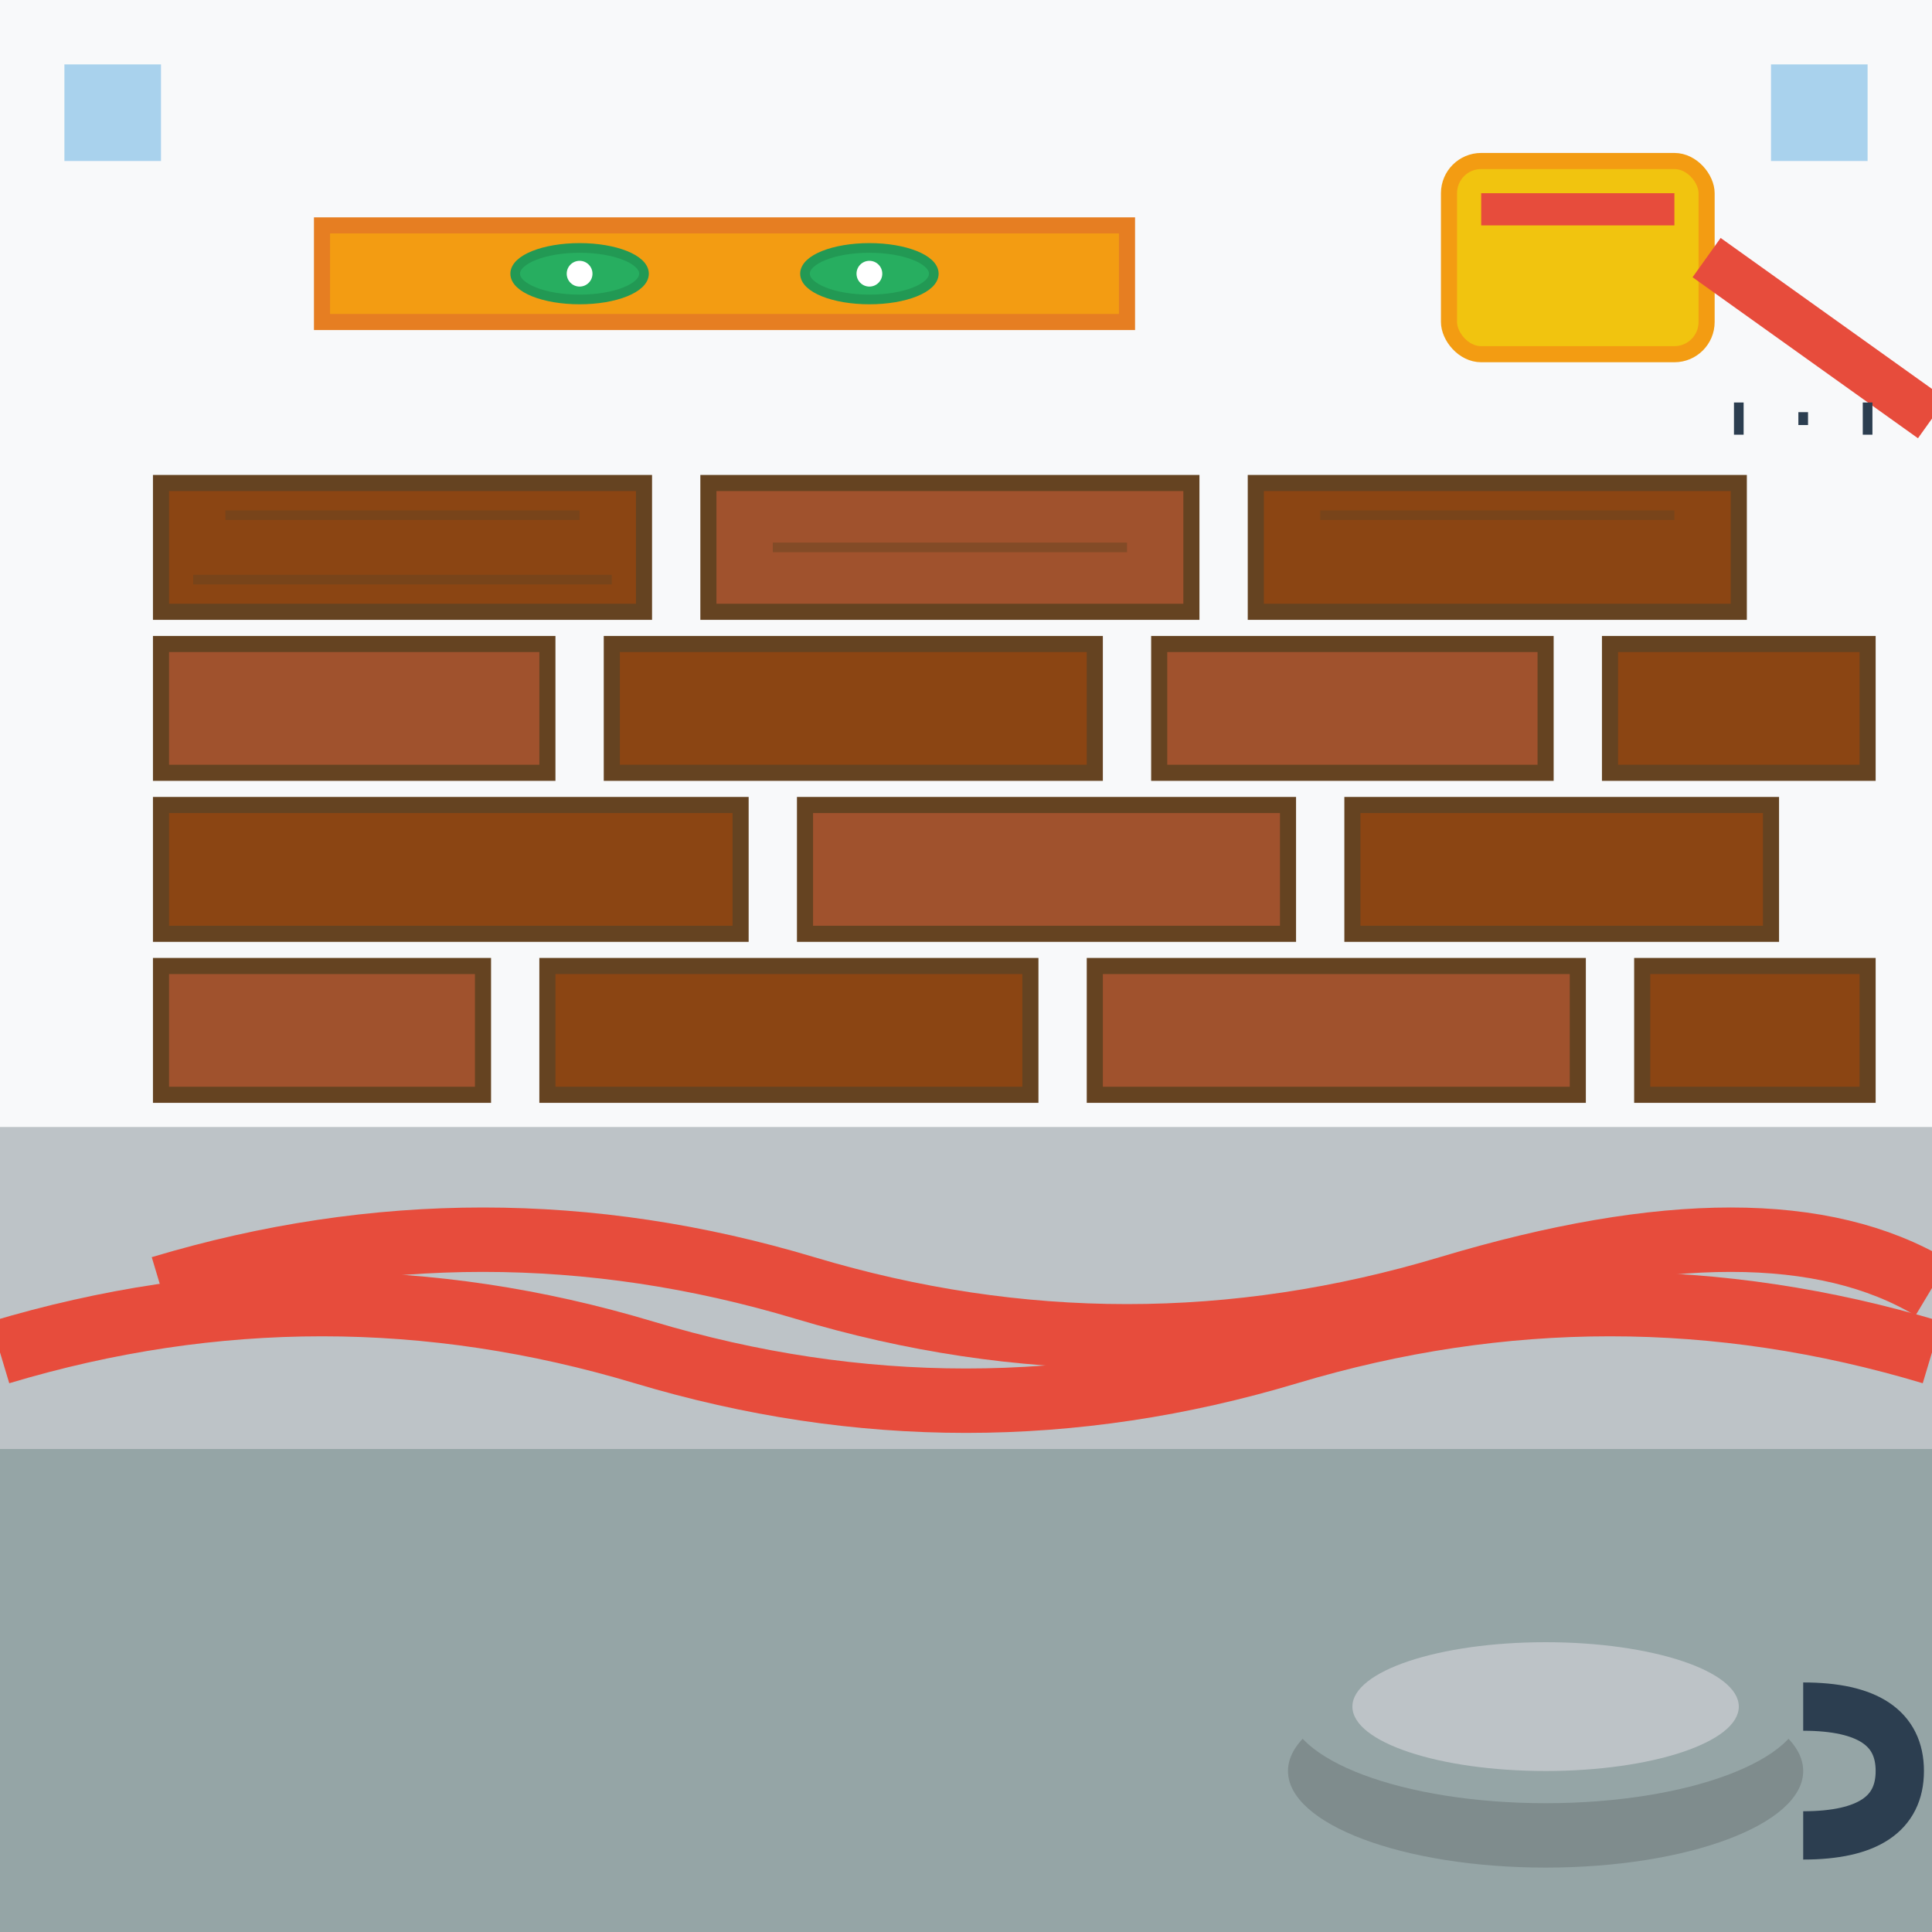<svg width="60" height="60" viewBox="0 0 60 60" fill="none" xmlns="http://www.w3.org/2000/svg">
  <!-- Background -->
  <rect width="60" height="60" fill="#f8f9fa"/>
  
  <!-- Floor layers visualization -->
  <!-- Concrete base -->
  <rect x="0" y="45" width="60" height="15" fill="#95a5a6"/>
  
  <!-- Estrich layer -->
  <rect x="0" y="35" width="60" height="10" fill="#bdc3c7"/>
  
  <!-- Underfloor heating pipes -->
  <g stroke="#e74c3c" stroke-width="2" fill="none">
    <path d="M5 40 Q15 37 25 40 Q35 43 45 40 Q55 37 60 40"/>
    <path d="M0 42 Q10 39 20 42 Q30 45 40 42 Q50 39 60 42"/>
  </g>
  
  <!-- Floor tiles/planks -->
  <!-- Wood planks pattern -->
  <rect x="5" y="15" width="15" height="4" fill="#8b4513" stroke="#654321" stroke-width="0.5"/>
  <rect x="22" y="15" width="15" height="4" fill="#a0522d" stroke="#654321" stroke-width="0.5"/>
  <rect x="39" y="15" width="15" height="4" fill="#8b4513" stroke="#654321" stroke-width="0.5"/>
  
  <rect x="5" y="20" width="12" height="4" fill="#a0522d" stroke="#654321" stroke-width="0.5"/>
  <rect x="19" y="20" width="15" height="4" fill="#8b4513" stroke="#654321" stroke-width="0.5"/>
  <rect x="36" y="20" width="12" height="4" fill="#a0522d" stroke="#654321" stroke-width="0.5"/>
  <rect x="50" y="20" width="8" height="4" fill="#8b4513" stroke="#654321" stroke-width="0.5"/>
  
  <rect x="5" y="25" width="18" height="4" fill="#8b4513" stroke="#654321" stroke-width="0.5"/>
  <rect x="25" y="25" width="15" height="4" fill="#a0522d" stroke="#654321" stroke-width="0.5"/>
  <rect x="42" y="25" width="13" height="4" fill="#8b4513" stroke="#654321" stroke-width="0.5"/>
  
  <rect x="5" y="30" width="10" height="4" fill="#a0522d" stroke="#654321" stroke-width="0.5"/>
  <rect x="17" y="30" width="15" height="4" fill="#8b4513" stroke="#654321" stroke-width="0.5"/>
  <rect x="34" y="30" width="15" height="4" fill="#a0522d" stroke="#654321" stroke-width="0.5"/>
  <rect x="51" y="30" width="7" height="4" fill="#8b4513" stroke="#654321" stroke-width="0.5"/>
  
  <!-- Wood grain details -->
  <g stroke="#654321" stroke-width="0.3" opacity="0.5">
    <line x1="7" y1="16" x2="18" y2="16"/>
    <line x1="6" y1="18" x2="19" y2="18"/>
    <line x1="24" y1="17" x2="35" y2="17"/>
    <line x1="41" y1="16" x2="52" y2="16"/>
  </g>
  
  <!-- Leveling tool -->
  <g transform="translate(10, 5)">
    <!-- Spirit level -->
    <rect x="0" y="2" width="25" height="3" fill="#f39c12" stroke="#e67e22" stroke-width="0.5"/>
    <!-- Bubble vials -->
    <ellipse cx="8" cy="3.5" rx="2" ry="0.8" fill="#27ae60" stroke="#229954" stroke-width="0.3"/>
    <ellipse cx="17" cy="3.5" rx="2" ry="0.8" fill="#27ae60" stroke="#229954" stroke-width="0.3"/>
    <!-- Bubble -->
    <circle cx="8" cy="3.5" r="0.4" fill="#ffffff"/>
    <circle cx="17" cy="3.5" r="0.4" fill="#ffffff"/>
  </g>
  
  <!-- Measuring tape -->
  <g transform="translate(45, 5)">
    <rect x="0" y="0" width="8" height="6" fill="#f1c40f" stroke="#f39c12" stroke-width="0.5" rx="1"/>
    <rect x="1" y="1" width="6" height="1" fill="#e74c3c"/>
    <path d="M8 3 L15 8" stroke="#e74c3c" stroke-width="1.5"/>
    <!-- Measurements -->
    <g stroke="#2c3e50" stroke-width="0.3">
      <line x1="9" y1="7.5" x2="9" y2="8.5"/>
      <line x1="11" y1="7.8" x2="11" y2="8.2"/>
      <line x1="13" y1="7.5" x2="13" y2="8.5"/>
    </g>
  </g>
  
  <!-- Estrich mixing bucket -->
  <g transform="translate(40, 45)">
    <ellipse cx="8" cy="10" rx="8" ry="3" fill="#7f8c8d"/>
    <ellipse cx="8" cy="8" rx="8" ry="3" fill="#95a5a6"/>
    <ellipse cx="8" cy="8" rx="6" ry="2" fill="#bdc3c7"/>
    <!-- Handle -->
    <path d="M16 8 Q19 8 19 10 Q19 12 16 12" stroke="#2c3e50" stroke-width="1.5" fill="none"/>
  </g>
  
  <!-- Corner decorative elements -->
  <rect x="2" y="2" width="3" height="3" fill="#3498db" opacity="0.4"/>
  <rect x="55" y="2" width="3" height="3" fill="#3498db" opacity="0.4"/>
</svg>
